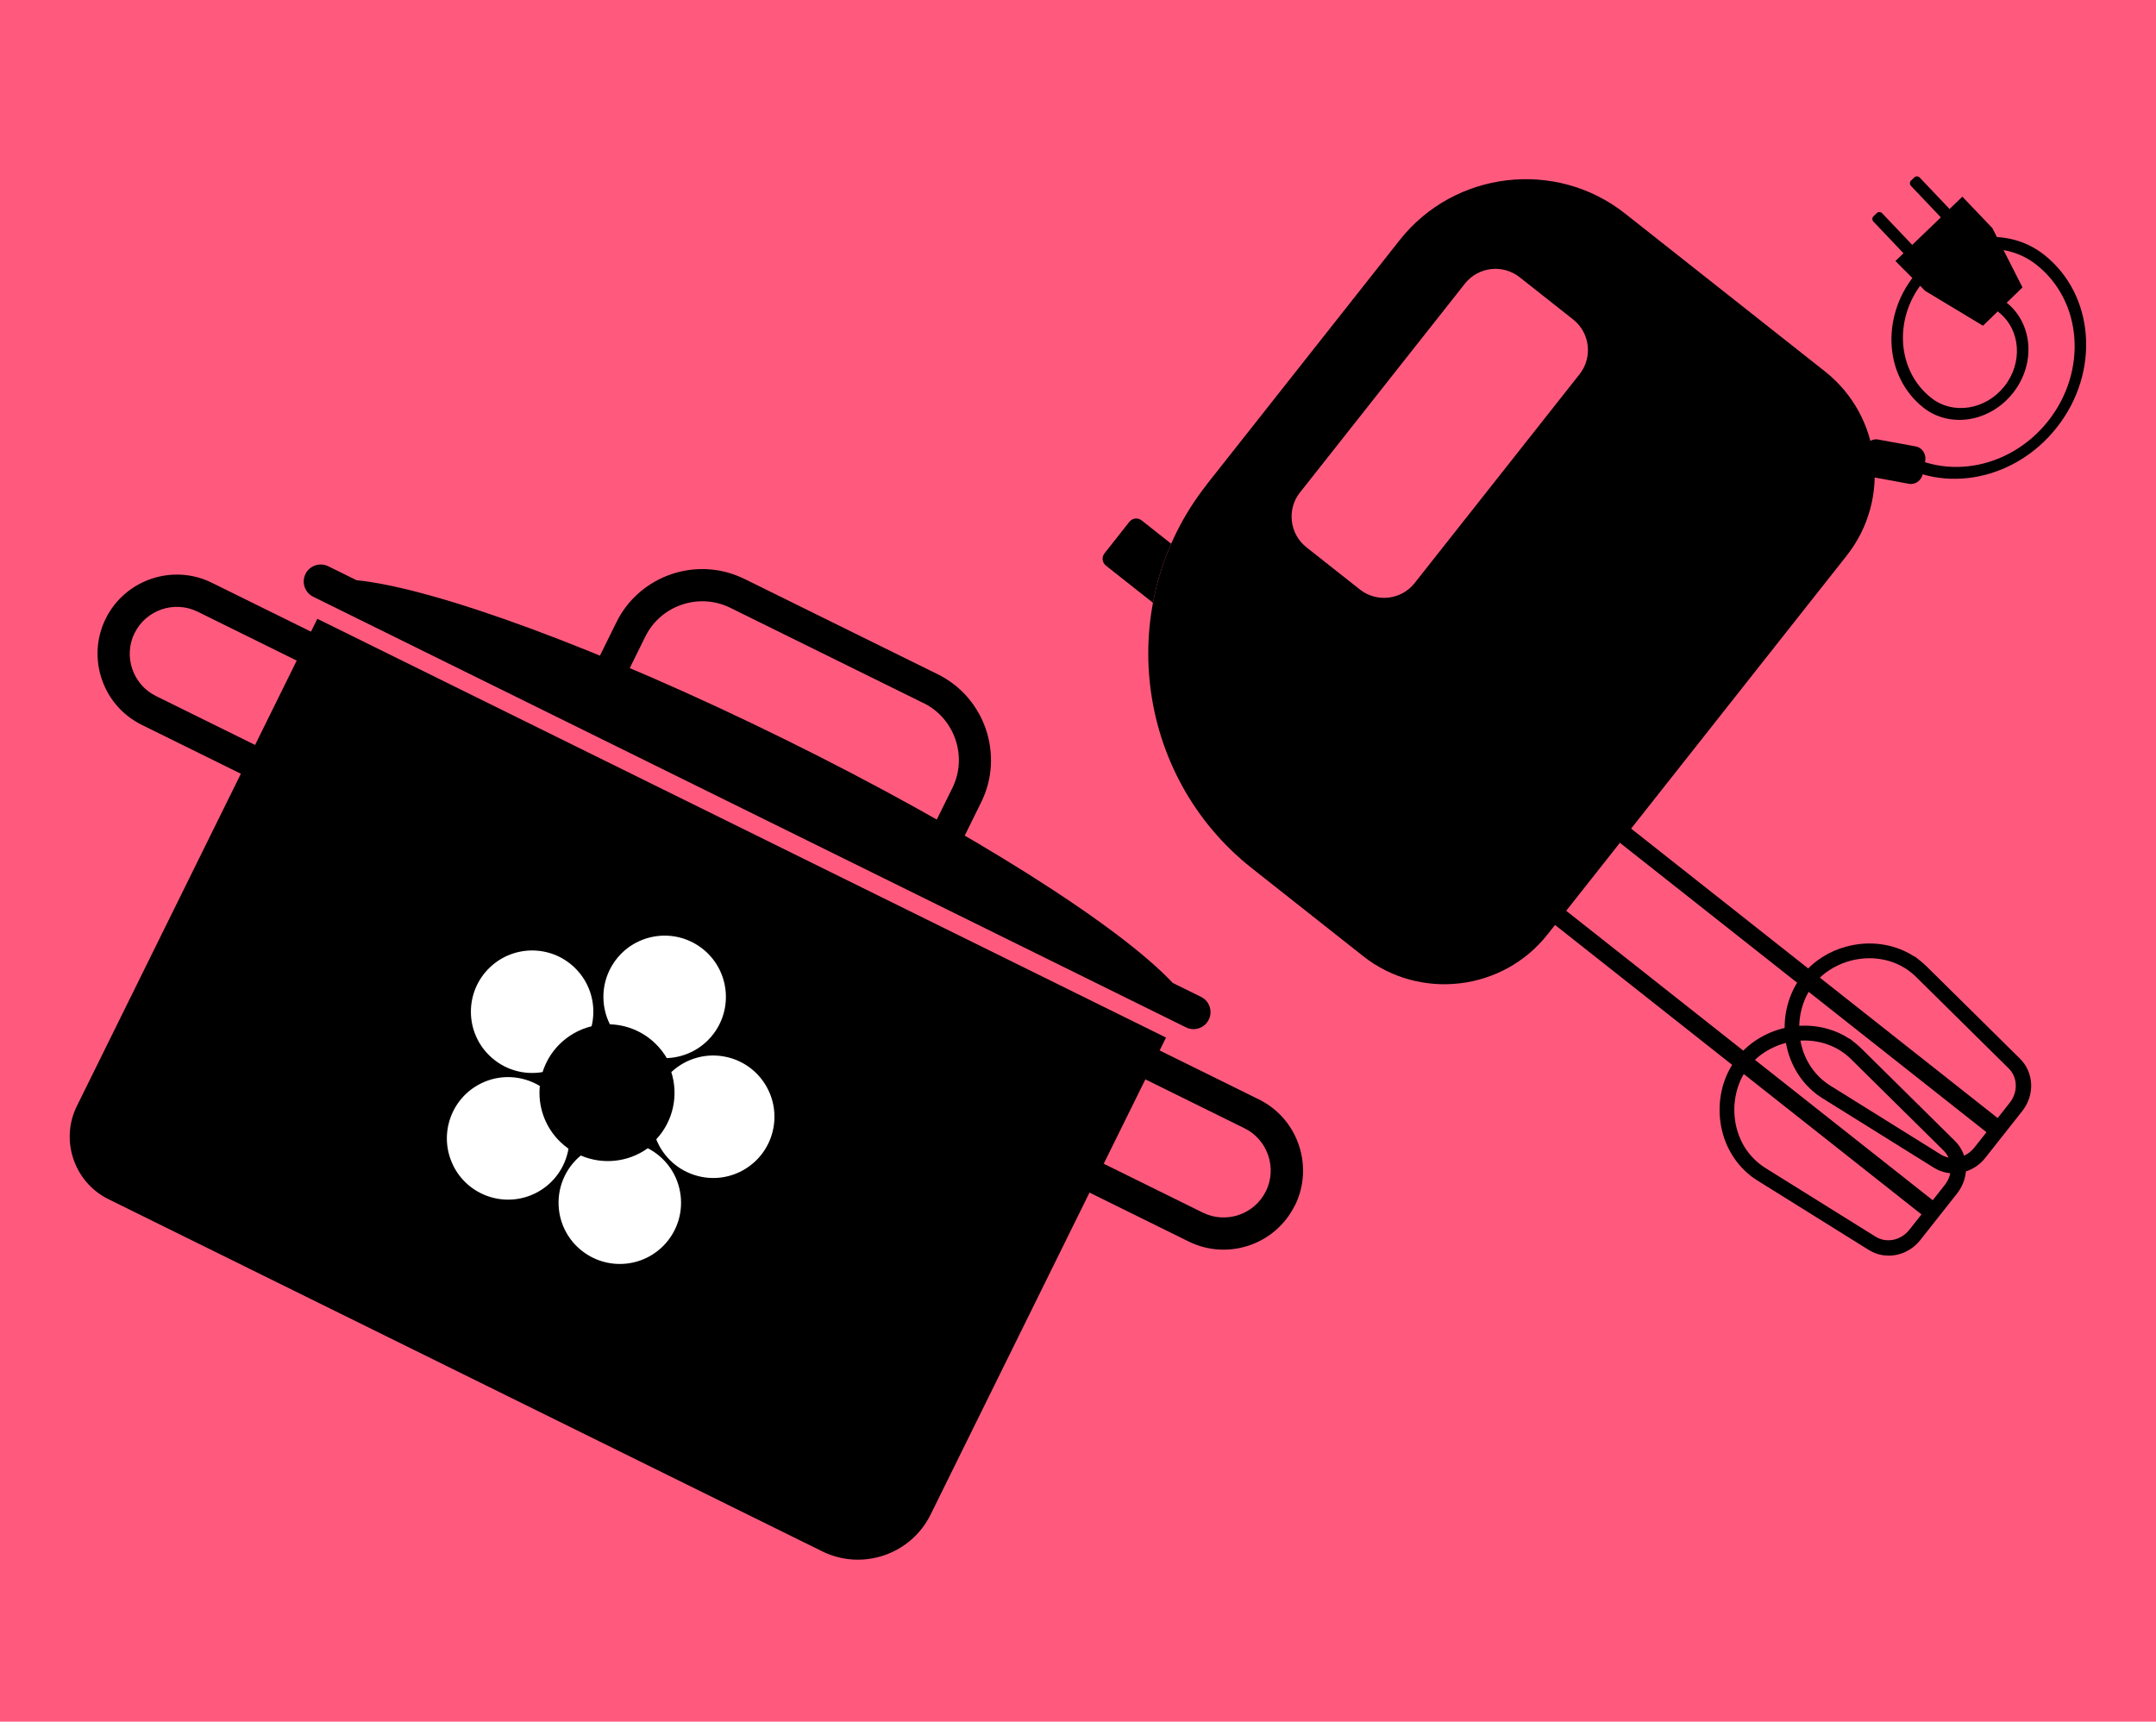 <?xml version="1.0" encoding="UTF-8"?>
<svg id="Layer_1" data-name="Layer 1" xmlns="http://www.w3.org/2000/svg" version="1.1" viewBox="0 0 310.53 248">
  <defs>
    <style>
      .cls-1 {
        fill: #fff;
      }

      .cls-1, .cls-2 {
        fill-rule: evenodd;
      }

      .cls-1, .cls-2, .cls-3 {
        stroke-width: 0px;
      }

      .cls-2 {
        fill: #000;
      }

      .cls-3 {
        fill: #ff5a7e;
      }
    </style>
  </defs>
  <rect class="cls-3" width="310.53" height="248"/>
  <g>
    <g>
      <path class="cls-2" d="M182.33,171.6h0c.82-1.67.89-3.53.33-5.17-.56-1.65-1.74-3.08-3.41-3.9l-17.81-8.79-6,12.15,17.81,8.79c1.67.82,3.53.89,5.17.33,1.65-.56,3.08-1.74,3.9-3.41h0ZM186.49,173.65h0c-1.39,2.82-3.8,4.81-6.57,5.75-2.77.94-5.89.83-8.71-.56l-19.88-9.81-2.08-1.03,1.03-2.08,8.05-16.31,1.03-2.08,2.08,1.03,19.88,9.81c2.82,1.39,4.81,3.8,5.75,6.57.94,2.77.83,5.89-.56,8.71Z"/>
      <path class="cls-2" d="M15.22,89.13h0c1.39-2.82,3.8-4.81,6.57-5.75,2.77-.94,5.89-.83,8.71.56l19.88,9.81,2.08,1.03-1.02,2.08-8.05,16.31-1.02,2.08-2.08-1.03-19.88-9.81c-2.82-1.39-4.81-3.8-5.75-6.57-.94-2.77-.83-5.9.56-8.71h0ZM19.38,91.19h0c-.82,1.67-.89,3.53-.33,5.17.56,1.65,1.74,3.08,3.41,3.9l17.81,8.79,6-12.15-17.81-8.79c-1.67-.82-3.53-.89-5.17-.33-1.65.56-3.08,1.74-3.9,3.41Z"/>
      <path class="cls-2" d="M107.22,83.39l27.85,13.74c3.4,1.68,5.8,4.59,6.93,7.93,1.13,3.34,1,7.11-.68,10.5l-5.06,10.26-1.02,2.08-2.08-1.03-48.38-23.87-2.08-1.02,1.02-2.08,5.06-10.26c1.67-3.4,4.59-5.8,7.92-6.93,3.34-1.13,7.11-1,10.5.68h0ZM133.03,101.29h0l-27.85-13.74c-2.25-1.11-4.75-1.2-6.97-.45-2.22.75-4.15,2.34-5.26,4.59l-4.04,8.18,44.22,21.82,4.04-8.18c1.11-2.25,1.2-4.75.45-6.97-.75-2.22-2.34-4.15-4.59-5.26Z"/>
      <path class="cls-2" d="M168.91,141.59c-7.66-8.19-29.2-21.93-55.79-35.05-26.6-13.12-50.6-21.86-61.76-22.96l-4.08-2.01c-1.21-.6-2.69-.1-3.28,1.11-.6,1.21-.1,2.69,1.11,3.28l125.71,62.03c1.21.6,2.69.1,3.28-1.11.6-1.21.1-2.69-1.11-3.28l-4.08-2.01Z"/>
      <path class="cls-2" d="M45.71,89.14l122.23,60.32-33.91,68.72c-2.83,5.75-9.85,8.13-15.6,5.29L15.62,172.74c-4.94-2.44-6.99-8.47-4.55-13.41l34.63-70.18Z"/>
      <g>
        <path class="cls-1" d="M70.28,139.63c3.37-3.52,8.96-3.63,12.47-.26,2.35,2.26,3.18,5.5,2.46,8.46-1.76.43-3.43,1.35-4.78,2.75-1.08,1.13-1.84,2.45-2.28,3.85-2.67.46-5.51-.31-7.61-2.33-3.52-3.37-3.63-8.96-.26-12.47Z"/>
        <path class="cls-1" d="M65.27,167.87c-2.15-4.37-.35-9.66,4.02-11.81,2.8-1.38,5.97-1.13,8.46.37-.29,2.91.71,5.91,2.98,8.09.37.35.75.67,1.15.95-.46,2.69-2.16,5.13-4.8,6.43-4.37,2.15-9.66.35-11.81-4.02Z"/>
        <path class="cls-1" d="M90.22,182.02c-4.84.52-9.2-2.98-9.72-7.82-.33-3.06.94-5.92,3.15-7.75,3.14,1.35,6.82.99,9.65-1.05,2.55,1.31,4.41,3.84,4.74,6.9.53,4.84-2.97,9.2-7.82,9.72Z"/>
        <path class="cls-1" d="M111.29,162.97c-1.16,4.73-5.94,7.63-10.67,6.46-2.88-.71-5.08-2.75-6.1-5.31,2.5-2.69,3.21-6.41,2.17-9.69,2.11-1.97,5.13-2.87,8.14-2.13,4.73,1.16,7.62,5.94,6.46,10.67Z"/>
        <path class="cls-1" d="M100.64,136.27c4.05,2.71,5.13,8.19,2.42,12.24-1.64,2.44-4.28,3.81-7.02,3.91-.45-.77-1.01-1.48-1.68-2.13-1.83-1.76-4.17-2.67-6.52-2.74-1.37-2.74-1.27-6.13.56-8.86,2.71-4.05,8.19-5.13,12.24-2.42Z"/>
      </g>
    </g>
    <g>
      <g>
        <path class="cls-2" d="M289,43.57c-.34-.27-.86-.17-1.17.22-.31.39-.29.93.05,1.19,1.58,1.25,2.46,3.07,2.6,5.01.14,1.92-.44,3.95-1.78,5.65-1.34,1.69-3.18,2.73-5.08,3.04-1.92.31-3.9-.12-5.47-1.37-2.45-1.93-3.81-4.76-4.04-7.77-.22-2.99.68-6.16,2.77-8.8,2.09-2.64,4.96-4.26,7.92-4.73,2.98-.48,6.05.19,8.5,2.12,3.32,2.62,5.17,6.46,5.47,10.54.3,4.06-.93,8.37-3.76,11.96-2.84,3.59-6.74,5.79-10.76,6.43-4.04.65-8.2-.26-11.52-2.88-.34-.27-.86-.17-1.17.22-.31.39-.28.92.05,1.19,3.64,2.88,8.21,3.87,12.66,3.16,4.47-.72,8.81-3.16,11.96-7.16,3.16-3.99,4.53-8.78,4.19-13.3-.33-4.49-2.36-8.71-6-11.59-2.77-2.19-6.25-2.95-9.64-2.4-3.41.55-6.72,2.41-9.12,5.46-2.41,3.05-3.45,6.7-3.2,10.14.25,3.42,1.8,6.63,4.57,8.82,1.9,1.5,4.29,2.02,6.62,1.65,2.34-.38,4.62-1.66,6.28-3.76,1.66-2.1,2.38-4.61,2.2-6.98-.18-2.35-1.24-4.55-3.14-6.05Z"/>
        <g>
          <path class="cls-2" d="M269.82,31.91l5.12,5.39c.2.21.54.22.76.02l.48-.46c.22-.2.22-.55.02-.76l-5.12-5.39c-.2-.21-.54-.22-.76-.02l-.48.46c-.21.2-.22.54-.02.76Z"/>
          <path class="cls-2" d="M275.23,26.77l5.12,5.39c.2.21.54.22.76.02l.48-.46c.21-.2.22-.54.02-.76l-5.12-5.39c-.2-.21-.55-.22-.76-.02l-.48.45c-.21.2-.22.55-.02.76Z"/>
          <polygon class="cls-2" points="273 37.6 277.29 41.91 285.61 46.92 291.3 41.4 286.97 32.87 282.64 28.33 273 37.6"/>
        </g>
        <path class="cls-2" d="M268.49,64.79l-.33,1.8c-.18.99.43,1.93,1.35,2.1l5.44,1c.93.17,1.83-.5,2.01-1.49l.33-1.79c.18-.99-.43-1.93-1.35-2.1l-5.44-1c-.92-.17-1.83.5-2.01,1.49Z"/>
      </g>
      <polygon class="cls-2" points="223.75 132.95 225.24 131.06 225.31 130.98 225.38 131.04 278.38 172.9 278.45 172.96 278.39 173.03 276.9 174.92 276.84 175 276.76 174.94 223.77 133.08 223.69 133.02 223.75 132.95"/>
      <path class="cls-2" d="M250.22,152.32c.1-.12.22-.27.36-.43h0c.12-.14.25-.28.38-.42,1.02-1.05,2.22-1.89,3.53-2.51,1.33-.63,2.78-1.02,4.26-1.16,1.5-.14,3.03-.01,4.5.41,1.1.31,2.17.79,3.15,1.44l.02-.03.77.61c.14.11.31.25.48.41.16.15.32.29.47.44l13.43,13.27c1.01,1,1.55,2.31,1.6,3.67.05,1.34-.37,2.72-1.27,3.87l-5.32,6.74c-.91,1.15-2.15,1.88-3.47,2.14-1.33.26-2.74.04-3.94-.71l-16.02-9.99c-.18-.11-.35-.23-.53-.35-.2-.14-.37-.26-.51-.38-1.2-.95-2.15-2.1-2.87-3.37-.75-1.33-1.23-2.8-1.44-4.29-.21-1.47-.16-2.97.14-4.41.29-1.42.84-2.78,1.62-4.01.1-.16.21-.32.32-.47.13-.18.24-.33.34-.45h0ZM251.89,153.64h0c-.12.15-.21.27-.28.37-.09.12-.17.25-.26.38-.64,1-1.08,2.12-1.33,3.3-.25,1.2-.29,2.45-.12,3.66.17,1.24.57,2.45,1.18,3.55.58,1.03,1.36,1.96,2.34,2.74.16.12.29.23.41.31.13.09.28.19.43.29l15.88,9.9c.77.48,1.68.62,2.54.45.87-.17,1.7-.66,2.32-1.44l5.11-6.46c.61-.78.9-1.7.86-2.59-.04-.87-.38-1.72-1.03-2.36l-13.31-13.15c-.13-.13-.26-.25-.38-.36-.11-.1-.24-.21-.4-.33l-.06-.05c-.97-.75-2.04-1.27-3.15-1.59-1.21-.34-2.48-.45-3.72-.33-1.22.11-2.43.44-3.54.97-1.09.51-2.08,1.2-2.9,2.05-.1.11-.21.22-.31.34-.08.09-.18.21-.29.36Z"/>
      <polygon class="cls-2" points="233.1 121.11 234.59 119.22 234.65 119.14 234.73 119.2 287.73 161.06 287.8 161.12 287.74 161.2 286.25 163.08 286.19 163.16 286.12 163.1 233.12 121.25 233.04 121.19 233.1 121.11"/>
      <path class="cls-2" d="M259.57,140.48h0c.1-.12.22-.26.36-.43h0c.12-.14.25-.28.38-.42,1.01-1.05,2.22-1.89,3.53-2.51,1.33-.62,2.78-1.02,4.26-1.16,1.5-.14,3.03-.01,4.51.41,1.1.31,2.16.79,3.15,1.44l.03-.03.76.6c.14.11.31.25.49.41.16.15.32.29.47.44l13.43,13.27c1.01,1,1.55,2.32,1.61,3.67.05,1.34-.37,2.72-1.28,3.87l-5.32,6.74c-.91,1.15-2.15,1.88-3.47,2.14-1.33.26-2.74.04-3.94-.71l-16.02-9.99c-.18-.11-.35-.23-.53-.35-.2-.14-.37-.26-.51-.38-1.2-.95-2.15-2.1-2.87-3.37-.75-1.34-1.23-2.8-1.44-4.29-.21-1.47-.16-2.97.14-4.41.3-1.42.84-2.78,1.62-4.01.1-.16.21-.32.32-.47.13-.18.24-.33.34-.45h0ZM261.24,141.8h0c-.12.15-.21.27-.28.37-.09.12-.18.25-.26.38-.64,1-1.08,2.12-1.33,3.3-.25,1.2-.29,2.45-.12,3.66.18,1.24.57,2.45,1.19,3.54.58,1.03,1.36,1.97,2.34,2.74.16.12.29.23.41.31.14.1.28.19.44.29l15.88,9.9c.78.48,1.68.62,2.54.45.87-.17,1.7-.66,2.32-1.44l5.1-6.46c.61-.78.9-1.7.86-2.59-.03-.88-.38-1.72-1.03-2.36l-13.31-13.15c-.13-.13-.26-.25-.38-.36-.11-.1-.24-.21-.4-.33l-.06-.05c-.97-.75-2.04-1.28-3.15-1.59-1.21-.34-2.48-.45-3.72-.33-1.22.11-2.43.44-3.54.97-1.09.51-2.08,1.2-2.9,2.05-.1.11-.21.22-.31.34-.08.09-.17.21-.29.36Z"/>
      <path class="cls-2" d="M173.8,69.79l27.81-35.22c7.88-9.97,22.48-11.69,32.45-3.81l28.8,22.75c8.15,6.44,9.56,18.38,3.12,26.53l-43.1,54.58c-6.44,8.15-18.38,9.55-26.53,3.12l-16.05-12.68c-16.98-13.41-19.9-38.28-6.49-55.26h0ZM187.23,70.94h0c-1.91,2.42-1.5,5.97.93,7.89l7.71,6.09c2.42,1.91,5.97,1.5,7.88-.93l23.76-30.09c1.91-2.42,1.5-5.97-.93-7.88l-7.71-6.09c-2.42-1.91-5.97-1.5-7.88.93l-23.76,30.09Z"/>
      <path class="cls-2" d="M168.68,78.32l-4.25-3.36c-.54-.43-1.34-.34-1.77.21l-3.58,4.54c-.43.54-.34,1.34.21,1.77l6.71,5.3s.04.03.06.05c.54-2.9,1.41-5.75,2.62-8.5Z"/>
    </g>
  </g>
</svg>